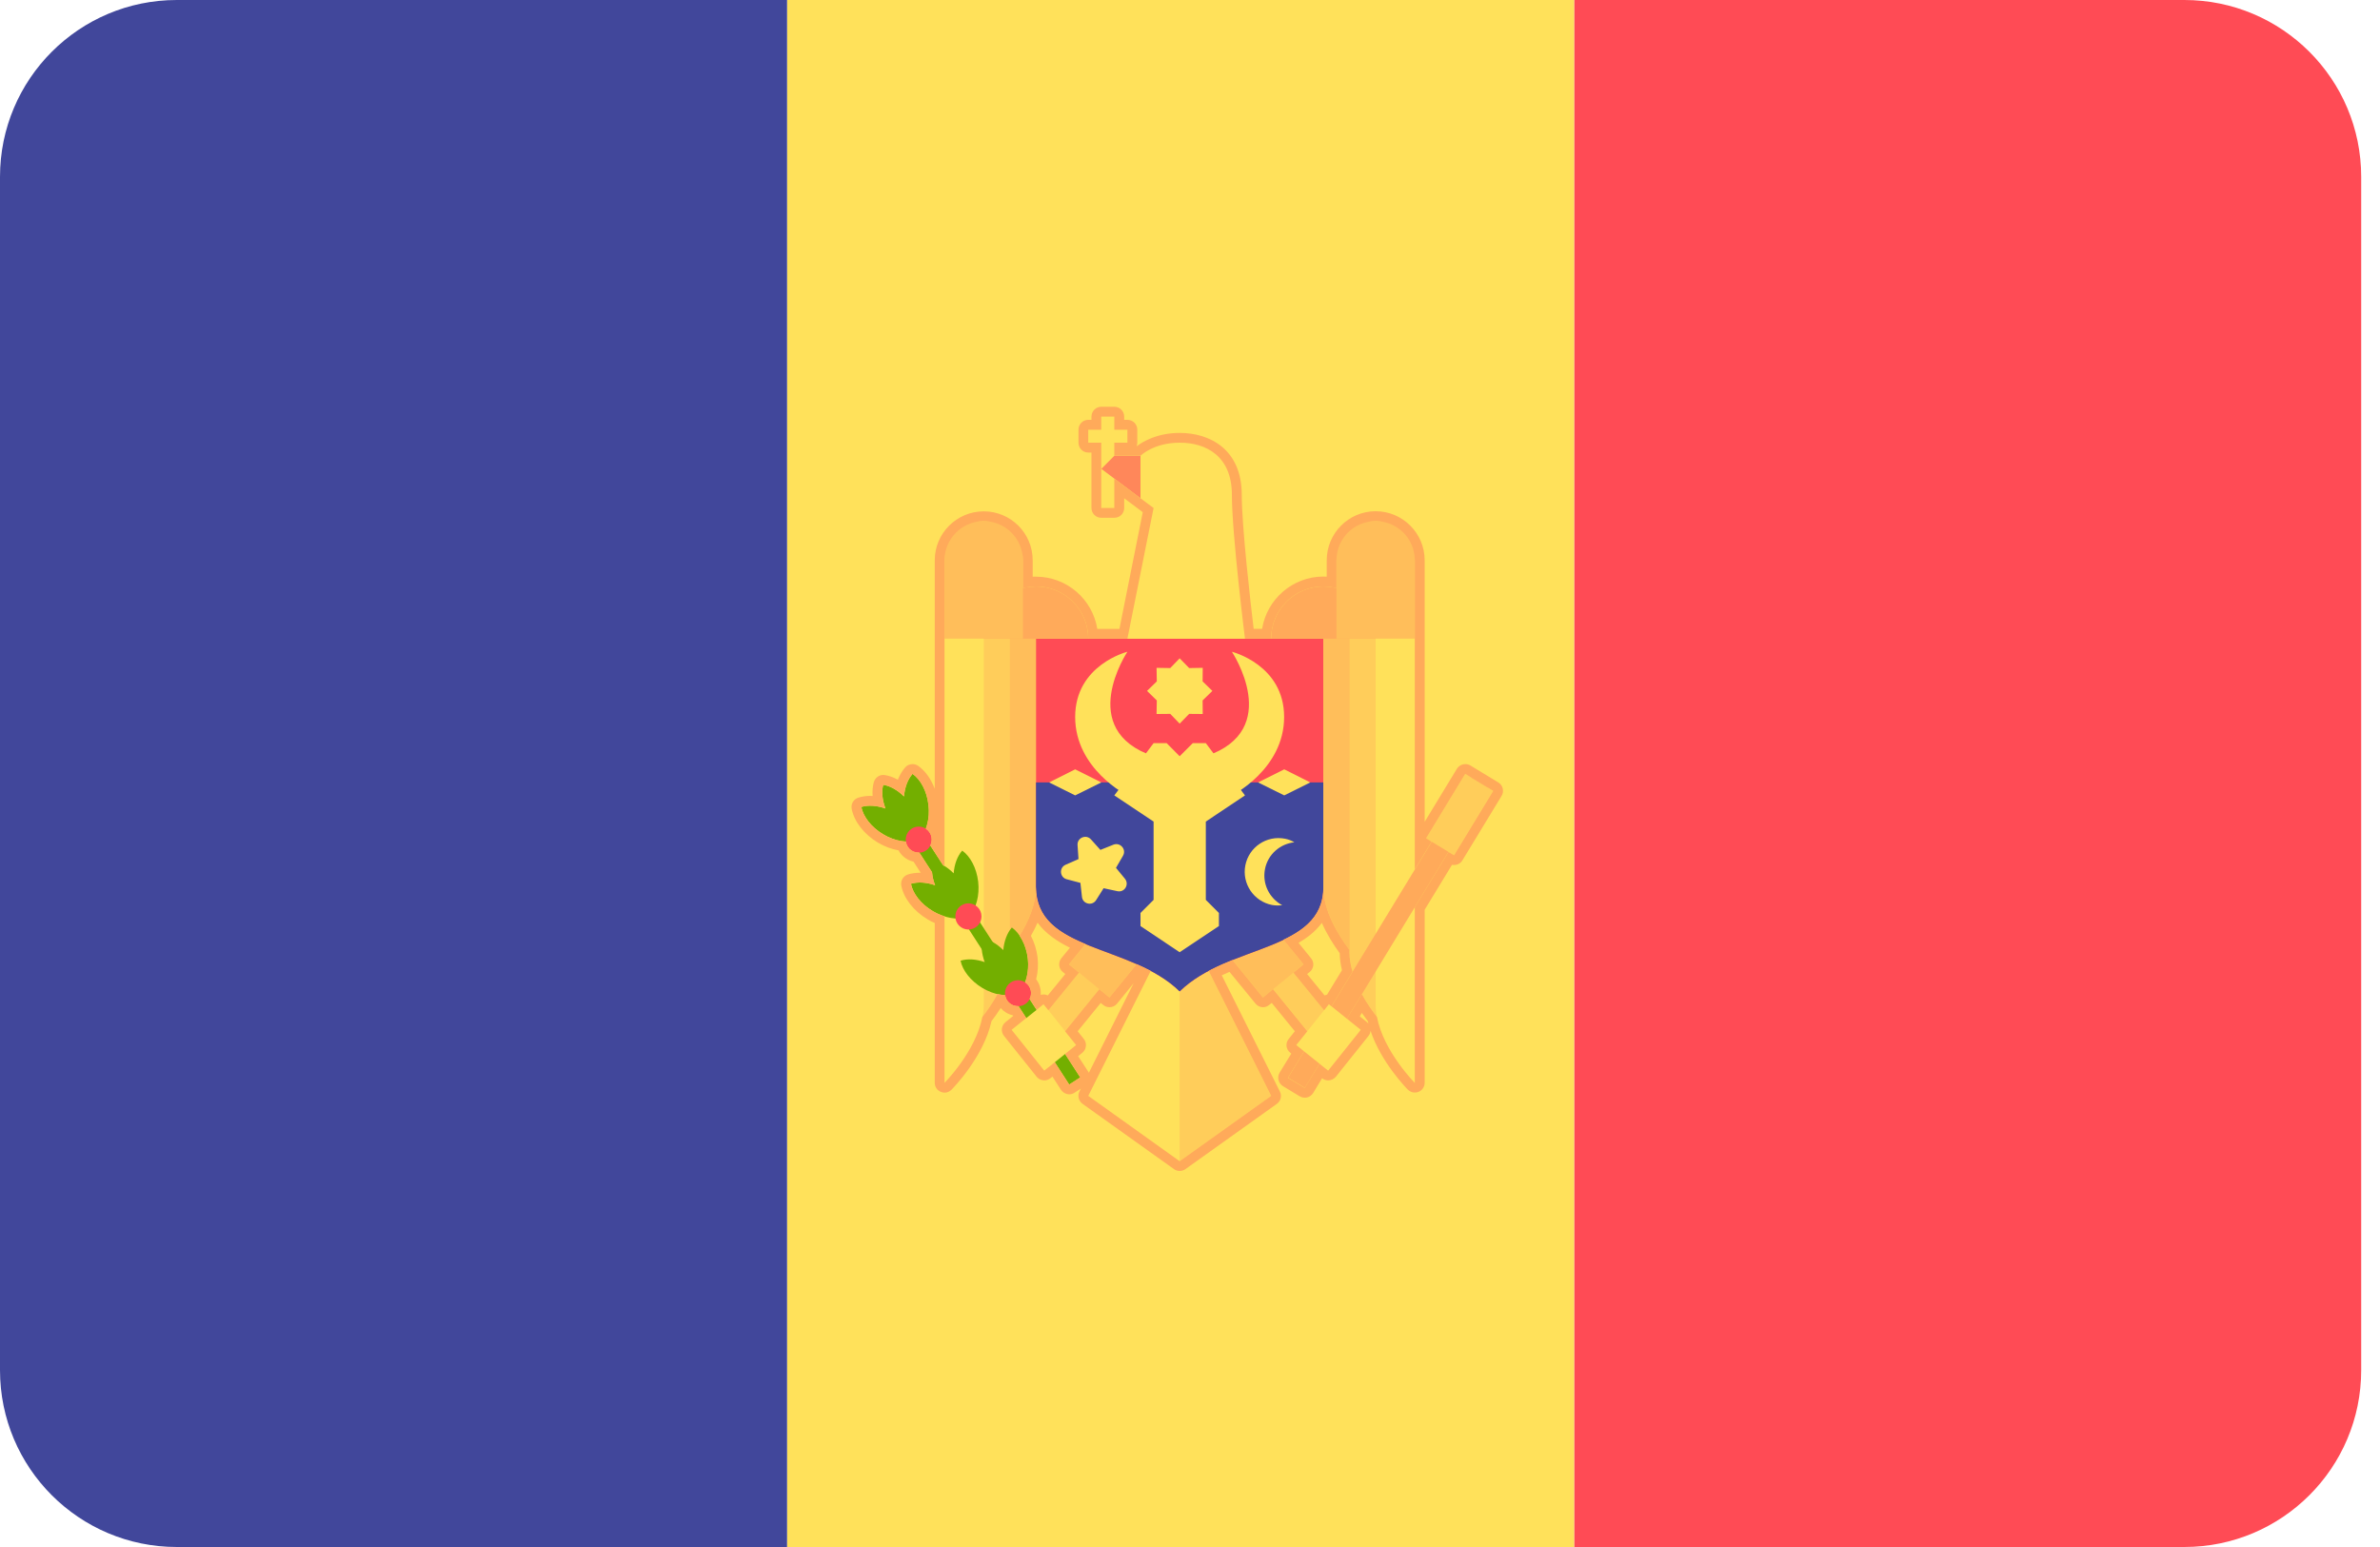 <svg width="20" height="13" viewBox="0 0 20 13" fill="none" xmlns="http://www.w3.org/2000/svg">
<path d="M18.356 0H13.228V13H18.356C19.176 13 19.842 12.335 19.842 11.514V1.486C19.842 0.665 19.176 0 18.356 0Z" fill="#FF4B55"/>
<path d="M13.228 0H6.614V13H13.228V0Z" fill="#FFE15A"/>
<path d="M1.486 0C0.665 0 0 0.665 0 1.486V11.514C0 12.335 0.665 13 1.486 13H6.614V0H1.486Z" fill="#41479B"/>
<path d="M11.133 8.844L11.303 8.706L10.528 7.754L10.358 7.893L11.133 8.844Z" fill="#FFCD5A"/>
<path d="M10.613 8.382L10.954 8.104L10.613 7.686L10.272 7.963L10.613 8.382Z" fill="#FFBE5A"/>
<path d="M9.579 7.893L9.409 7.754L8.634 8.706L8.804 8.844L9.579 7.893Z" fill="#FFCD5A"/>
<path d="M9.664 7.963L9.324 7.686L8.983 8.104L9.323 8.382L9.664 7.963Z" fill="#FFBE5A"/>
<path d="M9.694 8.111L9.145 9.209L9.913 9.758V8.221L9.694 8.111Z" fill="#FFE15A"/>
<path d="M10.133 8.111L10.682 9.209L9.913 9.758V8.221L10.133 8.111Z" fill="#FFCD5A"/>
<path d="M8.377 8.112V5.257H8.706C8.706 5.257 8.706 7.124 8.706 7.453C8.706 7.782 8.377 8.112 8.377 8.112Z" fill="#FFBE5A"/>
<path d="M8.157 8.66V5.257H8.486C8.486 5.257 8.486 7.672 8.486 8.002C8.486 8.331 8.157 8.66 8.157 8.66Z" fill="#FFCD5A"/>
<path d="M7.937 9.1V5.257H8.267C8.267 5.257 8.267 8.112 8.267 8.441C8.267 8.77 7.937 9.1 7.937 9.1Z" fill="#FFE15A"/>
<path d="M8.706 5.367C8.706 5.367 8.706 6.931 8.706 7.453C8.706 8.002 9.502 7.929 9.913 8.331C10.325 7.929 11.121 8.002 11.121 7.453C11.121 6.932 11.121 5.367 11.121 5.367H8.706Z" fill="#FF4B55"/>
<path d="M8.706 6.575C8.706 6.922 8.706 7.259 8.706 7.453C8.706 8.002 9.502 7.929 9.913 8.331C10.325 7.929 11.121 8.002 11.121 7.453C11.121 7.259 11.121 6.922 11.121 6.575L8.706 6.575Z" fill="#41479B"/>
<path d="M9.913 8.002L9.584 7.782V7.672L9.694 7.562V6.904L9.364 6.684L9.694 6.245H9.804L9.913 6.355L10.023 6.245H10.133L10.462 6.684L10.133 6.904V7.562L10.243 7.672V7.782L9.913 8.002Z" fill="#FFE15A"/>
<path d="M9.474 5.477C9.474 5.477 9.035 5.586 9.035 6.025C9.035 6.465 9.474 6.684 9.474 6.684L9.694 6.355C9.035 6.135 9.474 5.477 9.474 5.477Z" fill="#FFE15A"/>
<path d="M10.352 5.477C10.352 5.477 10.791 5.586 10.791 6.025C10.791 6.465 10.352 6.684 10.352 6.684L10.133 6.355C10.791 6.135 10.352 5.477 10.352 5.477Z" fill="#FFE15A"/>
<path d="M8.816 6.575L9.035 6.684L9.255 6.575L9.035 6.465L8.816 6.575Z" fill="#FFE15A"/>
<path d="M10.572 6.575L10.792 6.684L11.011 6.575L10.792 6.465L10.572 6.575Z" fill="#FFE15A"/>
<path d="M9.913 5.532L9.993 5.614L10.107 5.612L10.106 5.726L10.188 5.806L10.106 5.886L10.107 6L9.993 5.999L9.913 6.081L9.834 5.999L9.719 6L9.721 5.886L9.639 5.806L9.721 5.726L9.719 5.612L9.834 5.614L9.913 5.532Z" fill="#FFE15A"/>
<path d="M9.168 7.054L9.247 7.142L9.357 7.098C9.414 7.076 9.468 7.138 9.437 7.191L9.378 7.293L9.453 7.384C9.492 7.432 9.45 7.502 9.39 7.489L9.274 7.464L9.211 7.564C9.178 7.616 9.098 7.597 9.092 7.536L9.079 7.419L8.965 7.389C8.905 7.374 8.898 7.292 8.954 7.267L9.063 7.219L9.055 7.101C9.051 7.04 9.127 7.008 9.168 7.054Z" fill="#FFE15A"/>
<path d="M10.63 7.304C10.654 7.179 10.757 7.091 10.877 7.078C10.853 7.064 10.826 7.053 10.798 7.048C10.644 7.018 10.495 7.118 10.465 7.272C10.435 7.426 10.536 7.575 10.69 7.605C10.719 7.61 10.747 7.61 10.775 7.607C10.668 7.549 10.606 7.429 10.63 7.304Z" fill="#FFE15A"/>
<path d="M9.474 5.367L9.694 4.269L9.255 3.94L9.364 3.83H9.584C9.584 3.83 9.694 3.72 9.913 3.72C10.133 3.72 10.352 3.83 10.352 4.159C10.352 4.489 10.462 5.367 10.462 5.367H9.474V5.367Z" fill="#FFE15A"/>
<path d="M8.706 4.928C8.463 4.928 8.267 5.124 8.267 5.367H9.145C9.145 5.124 8.948 4.928 8.706 4.928Z" fill="#FFAA5A"/>
<path d="M8.596 5.367H7.937V4.636C7.937 4.494 8.053 4.379 8.195 4.379H8.339C8.481 4.379 8.596 4.494 8.596 4.636V5.367Z" fill="#FFBE5A"/>
<path d="M11.45 8.112V5.257H11.121C11.121 5.257 11.121 7.124 11.121 7.453C11.121 7.782 11.45 8.112 11.45 8.112Z" fill="#FFBE5A"/>
<path d="M11.67 8.66V5.257H11.341C11.341 5.257 11.341 7.672 11.341 8.002C11.341 8.331 11.67 8.66 11.67 8.66Z" fill="#FFCD5A"/>
<path d="M11.889 9.1V5.257H11.56C11.56 5.257 11.56 8.112 11.56 8.441C11.56 8.77 11.889 9.1 11.889 9.1Z" fill="#FFE15A"/>
<path d="M11.121 4.928C11.363 4.928 11.56 5.124 11.56 5.367H10.682C10.682 5.124 10.878 4.928 11.121 4.928Z" fill="#FFAA5A"/>
<path d="M11.231 5.367H11.889V4.636C11.889 4.494 11.774 4.379 11.632 4.379H11.488C11.346 4.379 11.231 4.494 11.231 4.636L11.231 5.367Z" fill="#FFBE5A"/>
<path d="M12.502 6.617L12.361 6.532L10.824 9.056L10.965 9.142L12.502 6.617Z" fill="#FFAA5A"/>
<path d="M11.161 8.997L11.435 8.654L11.167 8.439L10.893 8.782L11.161 8.997Z" fill="#FFE15A"/>
<path d="M12.547 6.646L12.313 6.503L11.983 7.044L12.218 7.187L12.547 6.646Z" fill="#FFCD5A"/>
<path d="M9.078 9.054L7.528 6.657L7.436 6.717L8.985 9.114L9.078 9.054Z" fill="#73AF00"/>
<path d="M8.503 7.794C8.464 7.839 8.438 7.906 8.431 7.984C8.377 7.93 8.315 7.895 8.257 7.886C8.242 7.942 8.248 8.013 8.275 8.085C8.202 8.059 8.129 8.055 8.072 8.073C8.088 8.153 8.154 8.241 8.255 8.302C8.356 8.362 8.465 8.378 8.544 8.354L8.566 8.339C8.621 8.277 8.65 8.172 8.637 8.055C8.623 7.938 8.57 7.842 8.503 7.794Z" fill="#73AF00"/>
<path d="M8.555 8.456C8.615 8.456 8.665 8.407 8.665 8.347C8.665 8.286 8.615 8.237 8.555 8.237C8.494 8.237 8.445 8.286 8.445 8.347C8.445 8.407 8.494 8.456 8.555 8.456Z" fill="#FF4B55"/>
<path d="M8.086 7.148C8.046 7.193 8.02 7.261 8.014 7.339C7.96 7.284 7.897 7.249 7.84 7.24C7.824 7.297 7.83 7.368 7.858 7.439C7.784 7.413 7.712 7.409 7.655 7.427C7.671 7.508 7.737 7.596 7.838 7.656C7.939 7.716 8.048 7.733 8.126 7.708L8.149 7.694C8.203 7.632 8.233 7.526 8.22 7.409C8.206 7.292 8.153 7.196 8.086 7.148Z" fill="#73AF00"/>
<path d="M8.138 7.811C8.198 7.811 8.248 7.762 8.248 7.701C8.248 7.64 8.198 7.591 8.138 7.591C8.077 7.591 8.028 7.64 8.028 7.701C8.028 7.762 8.077 7.811 8.138 7.811Z" fill="#FF4B55"/>
<path d="M7.669 6.503C7.629 6.548 7.603 6.615 7.597 6.693C7.542 6.639 7.48 6.604 7.422 6.595C7.407 6.651 7.413 6.722 7.441 6.794C7.367 6.768 7.295 6.764 7.238 6.781C7.254 6.862 7.32 6.95 7.421 7.01C7.522 7.071 7.63 7.087 7.709 7.063L7.732 7.048C7.786 6.986 7.816 6.881 7.802 6.764C7.789 6.647 7.736 6.551 7.669 6.503Z" fill="#73AF00"/>
<path d="M7.72 7.166C7.781 7.166 7.83 7.117 7.83 7.056C7.83 6.995 7.781 6.946 7.72 6.946C7.66 6.946 7.611 6.995 7.611 7.056C7.611 7.117 7.66 7.166 7.72 7.166Z" fill="#FF4B55"/>
<path d="M9.044 8.782L8.77 8.439L8.501 8.654L8.776 8.997L9.044 8.782Z" fill="#FFE15A"/>
<path d="M9.364 3.501H9.255V4.269H9.364V3.501Z" fill="#FFE15A"/>
<path d="M9.474 3.611H9.145V3.721H9.474V3.611Z" fill="#FFE15A"/>
<path d="M9.255 3.94L9.584 4.187V3.83H9.364L9.255 3.94Z" fill="#FF875A"/>
<path d="M9.364 3.501V3.611H9.474V3.72H9.364V3.83H9.584C9.584 3.83 9.694 3.72 9.913 3.72C10.133 3.72 10.352 3.83 10.352 4.159C10.352 4.489 10.462 5.367 10.462 5.367H10.682C10.682 5.124 10.878 4.928 11.121 4.928C11.159 4.928 11.195 4.934 11.231 4.943V4.708C11.231 4.526 11.378 4.379 11.56 4.379C11.742 4.379 11.889 4.526 11.889 4.708V5.257V5.367V7.306L12.031 7.073L11.984 7.044L12.313 6.503L12.36 6.532L12.431 6.575L12.548 6.646L12.219 7.187L12.172 7.159L11.889 7.623V9.1C11.889 9.1 11.627 8.837 11.571 8.546C11.531 8.494 11.485 8.429 11.444 8.354L11.318 8.56L11.435 8.654L11.161 8.997L11.088 8.939L10.964 9.142L10.823 9.057L10.959 8.835L10.893 8.782L10.986 8.666L10.698 8.312L10.613 8.382L10.357 8.067C10.289 8.095 10.222 8.125 10.157 8.159L10.682 9.209L9.913 9.758L9.145 9.209L9.67 8.159C9.631 8.139 9.592 8.119 9.551 8.102L9.323 8.382L9.238 8.312L8.95 8.666L9.043 8.782L8.95 8.857L9.077 9.054L8.985 9.114L8.864 8.926L8.775 8.997L8.501 8.654L8.624 8.555L8.559 8.454C8.557 8.454 8.556 8.454 8.554 8.454C8.518 8.454 8.483 8.438 8.462 8.406C8.453 8.392 8.449 8.377 8.446 8.362C8.426 8.361 8.405 8.358 8.383 8.353C8.342 8.428 8.296 8.494 8.255 8.546C8.199 8.837 7.937 9.1 7.937 9.1V7.699C7.904 7.689 7.871 7.676 7.838 7.656C7.737 7.596 7.671 7.508 7.655 7.427C7.678 7.42 7.703 7.416 7.731 7.416C7.771 7.416 7.814 7.424 7.858 7.439C7.844 7.402 7.835 7.365 7.833 7.33L7.725 7.163C7.723 7.163 7.722 7.163 7.72 7.163C7.684 7.163 7.649 7.147 7.628 7.115C7.619 7.101 7.614 7.086 7.612 7.071C7.551 7.067 7.485 7.049 7.421 7.011C7.32 6.95 7.254 6.862 7.238 6.782C7.261 6.774 7.286 6.771 7.314 6.771C7.354 6.771 7.397 6.779 7.441 6.794C7.413 6.722 7.407 6.651 7.422 6.595C7.48 6.604 7.542 6.639 7.596 6.693C7.603 6.615 7.629 6.548 7.668 6.503C7.736 6.551 7.789 6.647 7.802 6.764C7.811 6.838 7.8 6.907 7.779 6.963C7.792 6.972 7.803 6.982 7.812 6.996C7.834 7.03 7.833 7.07 7.817 7.104L7.925 7.271C7.929 7.273 7.933 7.276 7.937 7.279V5.367V5.257V4.708C7.937 4.527 8.085 4.379 8.267 4.379C8.448 4.379 8.596 4.527 8.596 4.708V4.944C8.631 4.934 8.667 4.928 8.706 4.928C8.948 4.928 9.145 5.125 9.145 5.367H9.474L9.694 4.269L9.584 4.187L9.364 4.022V4.269H9.254V3.72H9.145V3.611H9.254V3.501H9.365M11.127 8.49L11.167 8.439L11.189 8.457L11.366 8.166C11.35 8.112 11.34 8.057 11.34 8.002C11.34 7.996 11.34 7.989 11.34 7.982C11.245 7.856 11.121 7.655 11.121 7.453C11.121 7.684 10.979 7.804 10.785 7.897L10.954 8.104L10.869 8.174L11.127 8.49ZM8.711 8.486L8.769 8.439L8.81 8.49L9.068 8.173L8.983 8.104L9.122 7.933C8.888 7.835 8.706 7.715 8.706 7.453C8.706 7.6 8.64 7.746 8.568 7.864C8.602 7.915 8.628 7.979 8.637 8.054C8.645 8.129 8.635 8.197 8.613 8.254C8.626 8.262 8.638 8.273 8.647 8.287C8.669 8.32 8.668 8.361 8.651 8.394L8.711 8.486ZM9.364 3.418H9.255C9.209 3.418 9.172 3.455 9.172 3.501V3.528H9.145C9.099 3.528 9.063 3.565 9.063 3.611V3.72C9.063 3.766 9.099 3.803 9.145 3.803H9.172V4.269C9.172 4.315 9.209 4.351 9.255 4.351H9.364C9.41 4.351 9.447 4.315 9.447 4.269V4.187L9.535 4.253L9.603 4.304L9.407 5.285H9.221C9.181 5.036 8.965 4.846 8.706 4.846C8.697 4.846 8.688 4.846 8.678 4.846V4.708C8.678 4.481 8.494 4.297 8.267 4.297C8.04 4.297 7.855 4.481 7.855 4.708V5.257V5.367V6.629C7.825 6.548 7.777 6.479 7.716 6.436C7.702 6.426 7.685 6.421 7.669 6.421C7.646 6.421 7.623 6.43 7.607 6.448C7.582 6.477 7.561 6.512 7.545 6.552C7.509 6.532 7.472 6.519 7.435 6.513C7.431 6.512 7.427 6.512 7.422 6.512C7.386 6.512 7.353 6.537 7.343 6.573C7.333 6.609 7.33 6.648 7.333 6.689C7.327 6.688 7.32 6.688 7.314 6.688C7.278 6.688 7.244 6.693 7.213 6.703C7.173 6.715 7.149 6.756 7.157 6.797C7.178 6.905 7.261 7.011 7.378 7.081C7.433 7.113 7.491 7.136 7.551 7.146C7.554 7.151 7.556 7.155 7.559 7.16C7.586 7.201 7.628 7.23 7.677 7.241L7.737 7.334C7.735 7.334 7.733 7.334 7.731 7.334C7.695 7.334 7.661 7.339 7.631 7.348C7.59 7.361 7.566 7.401 7.574 7.443C7.595 7.55 7.678 7.656 7.796 7.726C7.814 7.738 7.834 7.748 7.855 7.756V9.099C7.855 9.133 7.875 9.163 7.906 9.175C7.916 9.179 7.927 9.182 7.937 9.182C7.959 9.182 7.98 9.173 7.996 9.157C8.007 9.146 8.265 8.884 8.332 8.581C8.36 8.544 8.386 8.508 8.409 8.471C8.435 8.501 8.471 8.523 8.511 8.532L8.515 8.537L8.45 8.589C8.433 8.603 8.422 8.622 8.419 8.644C8.417 8.666 8.423 8.688 8.437 8.705L8.711 9.048C8.725 9.065 8.745 9.076 8.766 9.078C8.769 9.079 8.772 9.079 8.775 9.079C8.794 9.079 8.812 9.072 8.827 9.061L8.844 9.047L8.916 9.158C8.928 9.176 8.947 9.189 8.968 9.194C8.974 9.195 8.98 9.196 8.985 9.196C9.001 9.196 9.017 9.191 9.03 9.182L9.083 9.148L9.071 9.172C9.053 9.208 9.064 9.252 9.097 9.276L9.866 9.825C9.88 9.835 9.897 9.84 9.913 9.84C9.93 9.84 9.947 9.835 9.961 9.825L10.73 9.276C10.763 9.252 10.774 9.208 10.755 9.172L10.267 8.196C10.288 8.186 10.31 8.176 10.332 8.167L10.55 8.433C10.566 8.453 10.589 8.464 10.613 8.464C10.632 8.464 10.65 8.458 10.665 8.445L10.687 8.428L10.881 8.666L10.829 8.731C10.815 8.748 10.809 8.769 10.811 8.791C10.814 8.813 10.825 8.833 10.842 8.846L10.851 8.854L10.753 9.014C10.73 9.052 10.742 9.103 10.781 9.127L10.921 9.212C10.934 9.22 10.949 9.224 10.964 9.224C10.971 9.224 10.977 9.224 10.984 9.222C11.005 9.217 11.023 9.203 11.035 9.185L11.11 9.061C11.125 9.073 11.143 9.079 11.161 9.079C11.185 9.079 11.209 9.068 11.226 9.048L11.5 8.705C11.51 8.692 11.516 8.677 11.517 8.662C11.607 8.93 11.821 9.147 11.831 9.157C11.847 9.173 11.868 9.181 11.889 9.181C11.9 9.181 11.911 9.179 11.921 9.175C11.952 9.162 11.972 9.132 11.972 9.099V7.645L12.202 7.267C12.207 7.269 12.213 7.269 12.219 7.269C12.247 7.269 12.274 7.255 12.289 7.23L12.618 6.689C12.63 6.67 12.633 6.647 12.628 6.626C12.623 6.605 12.61 6.587 12.591 6.575L12.474 6.504L12.403 6.461L12.357 6.433C12.343 6.424 12.328 6.421 12.314 6.421C12.286 6.421 12.259 6.435 12.243 6.46L11.972 6.906V5.367V5.257V4.708C11.972 4.481 11.787 4.296 11.56 4.296C11.333 4.296 11.149 4.481 11.149 4.708V4.846C11.139 4.846 11.13 4.845 11.121 4.845C10.862 4.845 10.646 5.036 10.606 5.284H10.535C10.509 5.068 10.435 4.425 10.435 4.159C10.435 3.775 10.166 3.638 9.914 3.638C9.727 3.638 9.606 3.709 9.555 3.748H9.552C9.555 3.739 9.557 3.73 9.557 3.72V3.61C9.557 3.565 9.52 3.528 9.474 3.528H9.447V3.501C9.447 3.455 9.41 3.418 9.364 3.418ZM8.663 7.864C8.684 7.827 8.703 7.79 8.719 7.754C8.787 7.846 8.886 7.912 8.991 7.964L8.919 8.052C8.905 8.069 8.899 8.091 8.901 8.113C8.903 8.134 8.914 8.154 8.931 8.168L8.952 8.185L8.805 8.365C8.797 8.361 8.788 8.358 8.778 8.357C8.775 8.357 8.772 8.357 8.769 8.357C8.761 8.357 8.753 8.358 8.745 8.36C8.749 8.319 8.739 8.278 8.716 8.242C8.713 8.238 8.71 8.233 8.707 8.229C8.722 8.17 8.726 8.108 8.719 8.045C8.711 7.981 8.692 7.919 8.663 7.864ZM10.912 7.923C10.985 7.881 11.055 7.827 11.108 7.755C11.15 7.851 11.206 7.939 11.258 8.01C11.259 8.056 11.265 8.103 11.277 8.153L11.152 8.358C11.145 8.36 11.138 8.362 11.131 8.365L10.984 8.185L11.006 8.168C11.023 8.154 11.033 8.134 11.036 8.113C11.038 8.091 11.031 8.069 11.017 8.052L10.912 7.923ZM9.323 8.464C9.347 8.464 9.371 8.454 9.387 8.434L9.526 8.263L9.15 9.015C9.149 9.013 9.148 9.011 9.147 9.009L9.06 8.875L9.095 8.847C9.112 8.833 9.123 8.813 9.125 8.791C9.128 8.77 9.121 8.748 9.108 8.731L9.056 8.666L9.25 8.428L9.271 8.445C9.286 8.458 9.305 8.464 9.323 8.464ZM11.427 8.541L11.444 8.512C11.46 8.535 11.477 8.558 11.494 8.581C11.496 8.588 11.498 8.595 11.499 8.602C11.496 8.597 11.491 8.593 11.487 8.589L11.427 8.541Z" fill="#FFAA5A"/>
</svg>